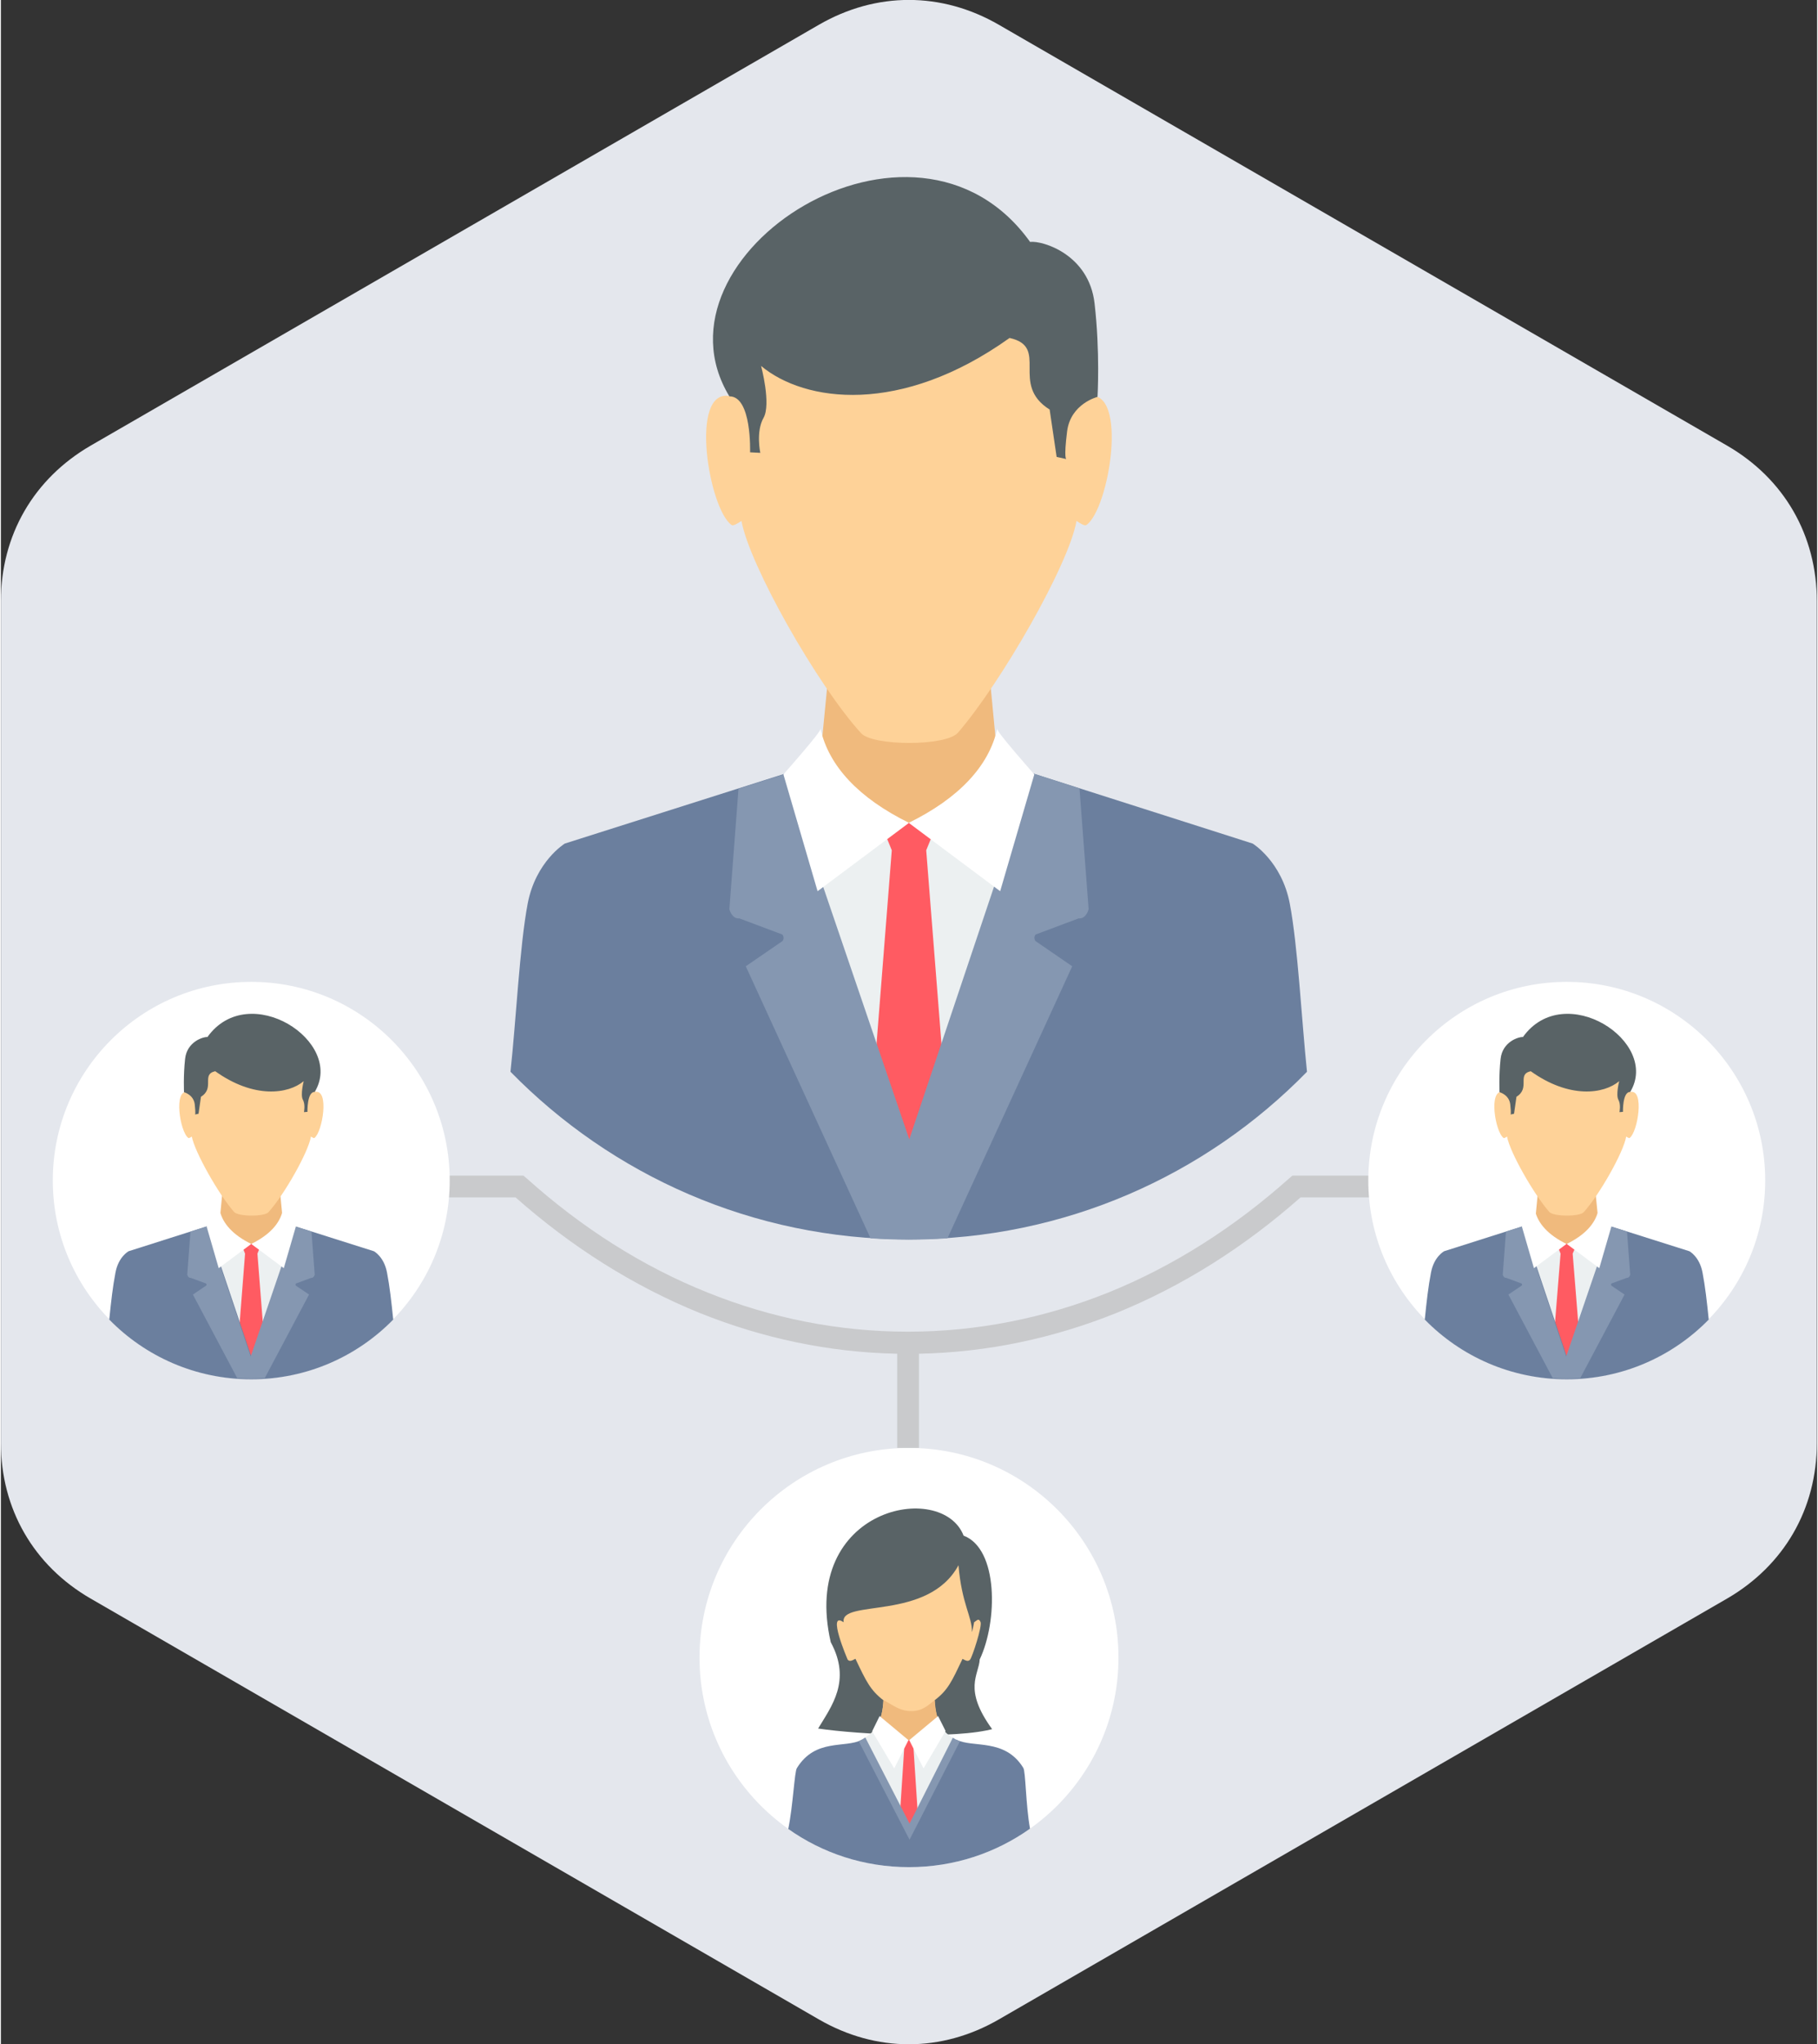<?xml version="1.0" ?><!DOCTYPE svg  PUBLIC '-//W3C//DTD SVG 1.1//EN'  'http://www.w3.org/Graphics/SVG/1.1/DTD/svg11.dtd'><svg height="218px" style="shape-rendering:geometricPrecision; text-rendering:geometricPrecision; image-rendering:optimizeQuality; fill-rule:evenodd; clip-rule:evenodd" version="1.1" viewBox="0 0 6754 7597" width="194px" xml:space="preserve" xmlns="http://www.w3.org/2000/svg" xmlns:xlink="http://www.w3.org/1999/xlink"><rect x="0" y="0" width="6754" height="7597" fill="#333333" stroke="none"/><defs><style type="text/css">
   <![CDATA[
    .fil2 {fill:#596366}
    .fil7 {fill:#6B7F9E}
    .fil8 {fill:#8597B1}
    .fil0 {fill:#E4E7ED}
    .fil5 {fill:#ECF0F1}
    .fil4 {fill:#F0BA7D}
    .fil3 {fill:#FED298}
    .fil6 {fill:#FF5B62}
    .fil1 {fill:white}
    .fil9 {fill:#C9CACC;fill-rule:nonzero}
   ]]>
  </style></defs><g id="Layer_x0020_1"><g id="_606141744"><path class="fil0" d="M3711 92l2708 1564c213,123 334,334 334,579l0 3127c0,246 -122,456 -334,579l-2708 1564c-213,123 -456,123 -669,0l-2708 -1564c-213,-123 -334,-334 -334,-579l0 -3127c0,-246 122,-456 334,-579l2708 -1564c213,-123 456,-123 669,0z"/><g><g><circle class="fil1" cx="3377" cy="6160" r="779"/><g><path class="fil2" d="M3039 6424c49,-82 125,-177 47,-321 -115,-501 414,-603 494,-396 130,49 127,319 60,460 -3,58 -63,109 46,259l8 -2 0 0c-142,41 -505,22 -654,0z"/><path class="fil3" d="M3178 6165c40,84 55,116 104,154 -8,144 -85,144 -172,189l550 12c-93,-53 -179,-46 -188,-201 50,-38 64,-70 104,-154 10,5 20,12 28,3 8,-9 46,-125 39,-140 -7,-16 -13,-6 -24,1 1,-3 -8,42 -8,35 1,-55 -38,-103 -50,-247 -114,210 -441,124 -427,212 -64,-45 14,137 15,139 8,9 18,2 28,-3z"/><path class="fil4" d="M3282 6319c-2,40 -10,68 -21,90l124 74 112 -67c-13,-23 -22,-54 -24,-98 -26,20 -46,41 -87,41 -43,0 -65,-20 -104,-41z"/><path class="fil5" d="M3255 6418c-14,22 -33,36 -55,48l0 0 183 346 169 -346c-24,-13 -45,-29 -59,-56l0 0 -116 58 -4 0 -103 -55 -16 6z"/><polygon class="fil6" points="3348,6469 3359,6501 3335,6868 3377,6906 3418,6868 3394,6501 3405,6469 3377,6467 "/><path class="fil7" d="M3201 6466c-61,32 -172,-7 -241,105 -9,14 -14,138 -32,226 127,90 282,142 449,142 168,0 323,-53 450,-143 -16,-88 -16,-212 -25,-226 -69,-112 -189,-73 -249,-105l-169 346 -183 -346 0 0z"/><path class="fil1" d="M3268 6377l-28 57 82 138 53 -105 -108 -90zm217 0l28 56 -82 139 -53 -105 108 -90z"/><path class="fil8" d="M3215 6458l164 319 161 -319c8,5 17,10 26,14l-187 365 -189 -366c9,-4 17,-9 25,-14z"/></g></g><path class="fil9" d="M1465 4369l463 0 15 0 12 10c204,183 431,328 674,425 234,94 484,145 744,145 259,0 509,-51 744,-145 243,-98 470,-243 674,-425l12 -10 15 0 469 0 0 81 -454 0c-208,184 -439,330 -686,430 -232,93 -478,146 -733,151l0 350 -81 0 0 -350c-255,-5 -501,-58 -733,-151 -247,-100 -478,-246 -686,-430l-448 0 0 -81z"/><g><g><circle class="fil1" cx="931" cy="4387" r="738"/><g><polygon class="fil4" points="831,4354 871,4354 991,4354 1031,4354 1047,4522 1076,4545 1136,4584 931,5069 726,4584 786,4545 815,4522 "/><polygon class="fil5" points="765,4558 600,4610 931,5069 1213,4595 1096,4558 993,4631 870,4631 "/><polygon class="fil6" points="894,4624 908,4659 877,5056 931,5098 985,5056 954,4659 968,4624 931,4622 "/><path class="fil7" d="M768 4557l-293 93c0,0 -38,20 -49,80 -10,52 -16,105 -23,174 134,137 321,222 528,222 207,0 394,-85 528,-222 -7,-68 -13,-122 -23,-174 -11,-60 -49,-80 -49,-80l-291 -92 -165 483 -163 -485z"/><path class="fil8" d="M768 4557l-63 20 -12 160c0,0 3,13 13,12l57 21c0,0 4,4 0,8l-49 33 165 311c17,1 34,2 51,2 17,0 34,-1 51,-2l165 -311 -49 -33c-3,-5 0,-8 0,-8l57 -21c10,1 13,-12 13,-12l-12 -160 -61 -19 -165 483 -163 -485z"/><g><path class="fil3" d="M699 4012c0,16 -6,31 -5,46 -53,-10 -28,149 3,171 2,2 8,-2 13,-5 11,58 100,215 157,280 16,18 113,18 128,1 58,-64 148,-222 158,-281 5,3 11,7 13,5 30,-22 56,-181 3,-171 0,-15 -5,-30 -5,-46 -3,-123 -115,-185 -232,-185 -118,1 -229,62 -232,185z"/><path class="fil2" d="M770 3854c-17,-2 -78,17 -85,81 -7,64 -4,124 -4,124 0,0 36,9 40,46 4,37 1,37 1,37l13 -3 9 -63c53,-33 0,-83 53,-95 144,103 272,85 329,37 0,0 -13,51 -3,69 10,18 4,46 4,46l13 -1c0,0 -2,-75 27,-74 113,-187 -245,-419 -399,-204z"/></g><g><path class="fil1" d="M814 4498c4,0 -49,60 -49,60l45 155 121 -90c-67,-33 -106,-75 -117,-124z"/><path class="fil1" d="M1048 4498c-4,0 49,60 49,60l-45 155 -121 -90c67,-33 106,-75 117,-124z"/></g></g></g><g><circle class="fil1" cx="5823" cy="4387" r="738"/><g><polygon class="fil4" points="5723,4354 5762,4354 5883,4354 5922,4354 5939,4522 5967,4545 6028,4584 5823,5069 5617,4584 5678,4545 5707,4522 "/><polygon class="fil5" points="5657,4558 5492,4610 5823,5069 6104,4595 5987,4558 5885,4631 5761,4631 "/><polygon class="fil6" points="5786,4624 5800,4659 5768,5056 5823,5098 5877,5056 5845,4659 5860,4624 5823,4622 "/><path class="fil7" d="M5660 4557l-293 93c0,0 -38,20 -49,80 -10,52 -16,105 -23,174 134,137 321,222 528,222 207,0 394,-85 528,-222 -7,-68 -13,-122 -23,-174 -11,-60 -49,-80 -49,-80l-291 -92 -165 483 -163 -485z"/><path class="fil8" d="M5660 4557l-63 20 -12 160c0,0 3,13 13,12l57 21c0,0 4,4 0,8l-49 33 165 311c17,1 34,2 51,2 17,0 34,-1 51,-2l165 -311 -49 -33c-3,-5 0,-8 0,-8l57 -21c10,1 13,-12 13,-12l-12 -160 -61 -19 -165 483 -163 -485z"/><g><path class="fil3" d="M5590 4012c0,16 -6,31 -5,46 -54,-10 -28,149 3,171 2,2 8,-2 13,-5 10,58 100,215 157,280 16,18 113,18 128,1 58,-64 148,-222 158,-281 5,3 11,7 13,5 30,-22 56,-181 3,-171 0,-15 -5,-30 -5,-46 -3,-123 -115,-185 -232,-185 -118,1 -229,62 -232,185z"/><path class="fil2" d="M5662 3854c-17,-2 -78,17 -85,81 -7,64 -4,124 -4,124 0,0 36,9 40,46 4,37 1,37 1,37l13 -3 9 -63c53,-33 0,-83 53,-95 144,103 272,85 329,37 0,0 -13,51 -3,69 10,18 4,46 4,46l13 -1c0,0 -2,-75 27,-74 113,-187 -245,-419 -399,-204z"/></g><g><path class="fil1" d="M5705 4498c4,0 -49,60 -49,60l45 155 121 -90c-67,-33 -106,-75 -117,-124z"/><path class="fil1" d="M5940 4498c-4,0 49,60 49,60l-45 155 -121 -90c67,-33 106,-75 117,-124z"/></g></g></g></g><g><polygon class="fil4" points="3657,2304 3546,2304 3208,2304 3097,2304 3051,2776 2971,2841 2801,2949 3377,4310 3953,2949 3783,2841 3702,2776 "/><polygon class="fil5" points="3842,2875 4306,3024 3377,4310 2586,2981 2914,2877 3203,3080 3550,3080 "/><polygon class="fil6" points="3481,3062 3441,3160 3529,4276 3377,4392 3225,4276 3313,3160 3273,3062 3377,3058 "/><path class="fil7" d="M3834 2873l821 262c0,0 108,66 138,223 30,157 44,432 64,625 -376,385 -901,623 -1481,623 -581,0 -1105,-239 -1481,-623 21,-192 34,-467 64,-625 30,-157 138,-223 138,-223l816 -259 463 1494 457 -1498z"/><path class="fil8" d="M3834 2873l177 57 34 449c0,0 -9,37 -37,34l-160 60c0,0 -10,10 -1,24l137 94 -464 1011c-47,3 -95,5 -143,5 -48,0 -96,-2 -143,-5l-464 -1011 137 -94c9,-13 -1,-24 -1,-24l-160 -60c-28,3 -37,-34 -37,-34l34 -448 172 -54 463 1357 457 -1361z"/><g><path class="fil3" d="M4029 1343c0,44 16,87 15,129 150,-28 78,418 -7,479 -7,5 -23,-6 -37,-15 -29,164 -281,602 -441,787 -44,51 -316,50 -360,2 -164,-180 -415,-624 -445,-789 -14,9 -31,20 -37,15 -85,-61 -158,-507 -7,-479 -1,-42 15,-85 15,-129 8,-346 322,-519 653,-521 331,1 644,174 653,521z"/><path class="fil2" d="M3828 899c47,-5 218,47 239,228 21,181 11,348 11,348 0,0 -100,25 -113,128 -13,103 -3,103 -3,103l-36 -8 -26 -176c-150,-94 1,-233 -149,-266 -405,289 -762,239 -924,104 0,0 38,142 9,193 -29,51 -12,130 -12,130l-38 -2c0,0 7,-209 -77,-208 -318,-525 688,-1176 1119,-573z"/></g><g><path class="fil1" d="M3706 2709c-12,1 137,169 137,169l-127 434 -340 -254c187,-92 298,-211 329,-349z"/><path class="fil1" d="M3047 2709c12,1 -137,169 -137,169l127 434 340 -254c-187,-92 -298,-211 -329,-349z"/></g></g></g></g></g></svg>